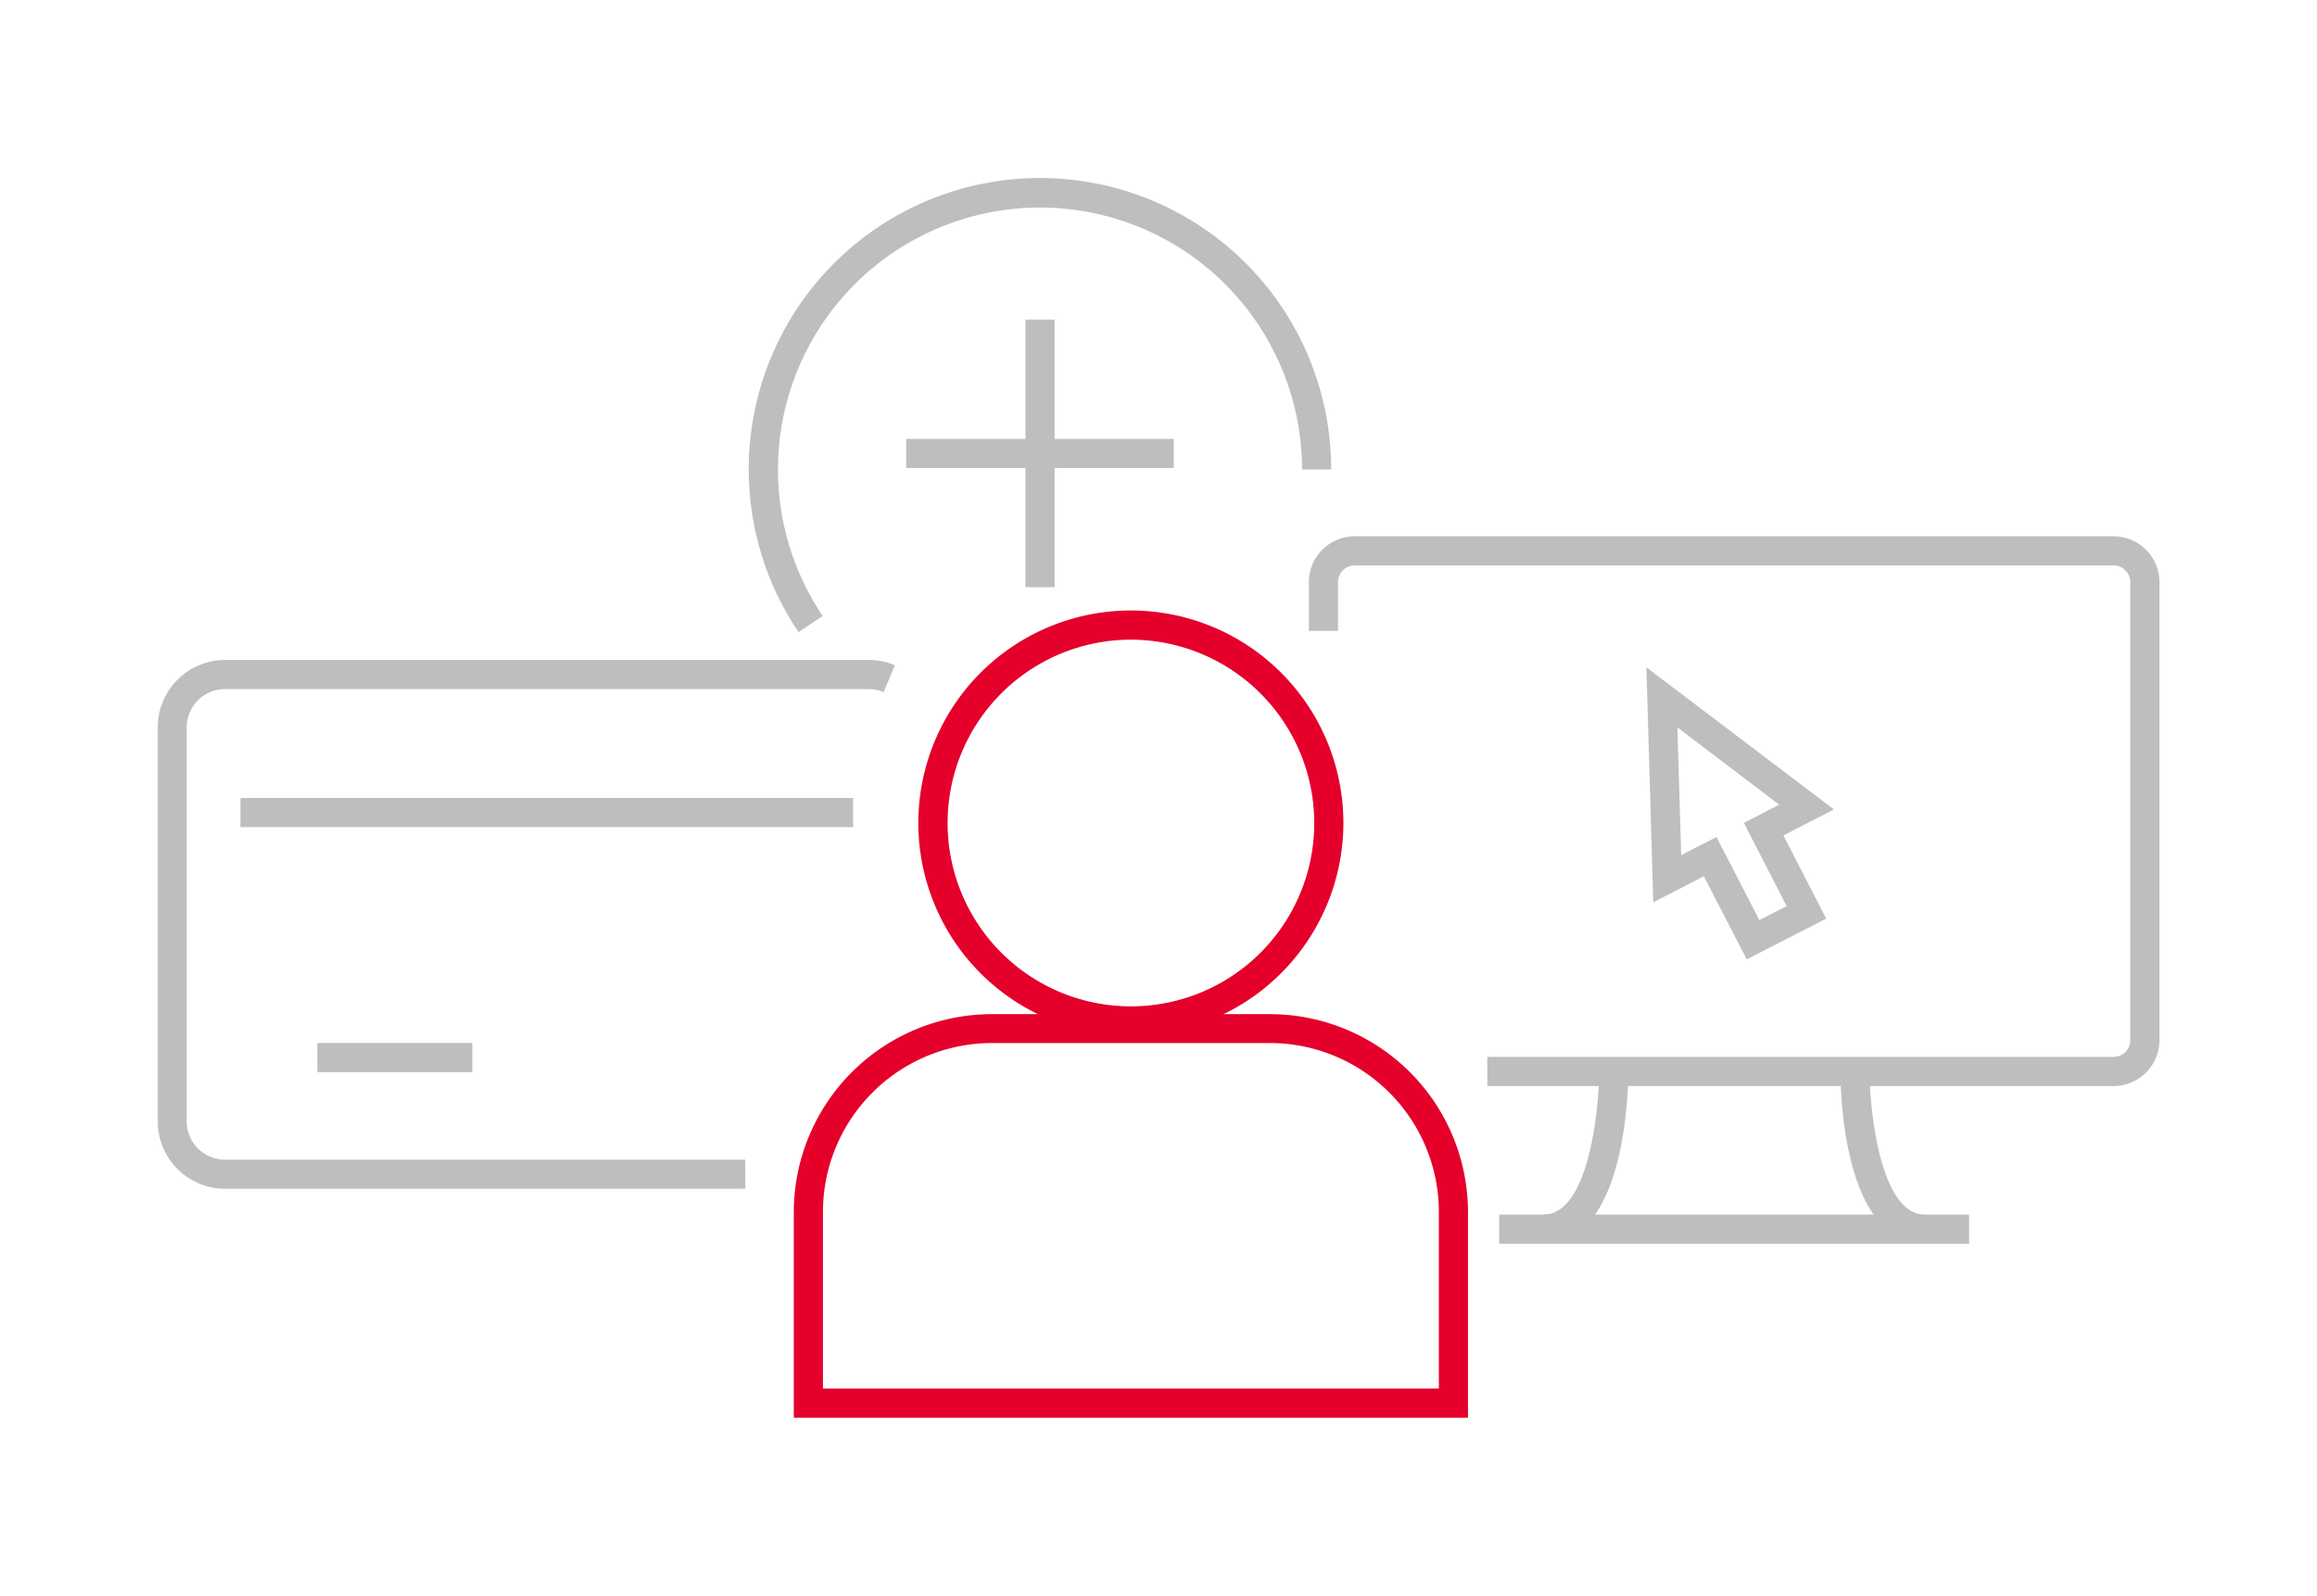 <svg id="Capa_1" data-name="Capa 1" xmlns="http://www.w3.org/2000/svg" viewBox="0 0 356.28 245.35"><defs><style>.cls-1{fill:#bebebe;}.cls-2{fill:#e4002b;}</style></defs><title>icon</title><path class="cls-1" d="M114.61,182.79h-80a10.36,10.36,0,0,1-10.35-10.35V111.83a10.36,10.36,0,0,1,10.35-10.35h99a10.32,10.32,0,0,1,4,.81l-1.74,4.14a5.83,5.83,0,0,0-2.29-.47h-99a5.88,5.88,0,0,0-5.87,5.87v60.61a5.88,5.88,0,0,0,5.87,5.87h80Z"/><rect class="cls-1" x="36.97" y="122.7" width="94.21" height="4.48"/><rect class="cls-1" x="48.79" y="160.37" width="23.83" height="4.48"/><path class="cls-2" d="M173.9,159.23a32.68,32.68,0,1,1,32.67-32.68A32.72,32.72,0,0,1,173.9,159.23Zm0-60.87a28.19,28.19,0,1,0,28.19,28.19A28.22,28.22,0,0,0,173.9,98.36Z"/><path class="cls-2" d="M225.73,218H122.06V186.38a30.47,30.47,0,0,1,30.43-30.44H195.3a30.47,30.47,0,0,1,30.43,30.44Zm-99.19-4.49h94.71V186.38a26,26,0,0,0-25.95-26H152.49a26,26,0,0,0-25.95,26Z"/><path class="cls-1" d="M122.79,97.2a44.78,44.78,0,1,1,81.9-25h-4.48a40.29,40.29,0,1,0-73.7,22.52Z"/><path class="cls-1" d="M325,167H228.7v-4.49H325a2.57,2.57,0,0,0,2.57-2.57V89.52A2.58,2.58,0,0,0,325,86.94H208.31a2.58,2.58,0,0,0-2.57,2.58V97h-4.48V89.52a7.06,7.06,0,0,1,7.05-7.06H325a7.07,7.07,0,0,1,7.06,7.06V160A7.07,7.07,0,0,1,325,167Z"/><path class="cls-1" d="M237.37,191.24v-4.48c6.95,0,8.52-16.28,8.53-22h4.48C250.38,167.49,250,191.24,237.37,191.24Z"/><path class="cls-1" d="M296,191.24c-12.65,0-13-23.75-13-26.46h4.48c0,5.7,1.58,22,8.53,22Z"/><rect class="cls-1" x="230.53" y="186.76" width="72.25" height="4.48"/><rect class="cls-1" x="157.68" y="49.14" width="4.48" height="41.15"/><rect class="cls-1" x="139.34" y="67.48" width="41.15" height="4.48"/><path class="cls-1" d="M268.59,147.52,262,134.74l-7.78,4-1.06-36.13L282,124.46l-7.77,4,6.58,12.79Zm-4.65-18.82,6.59,12.78,4.2-2.16-6.58-12.79,5.43-2.8-15.65-11.88.58,19.64Z"/></svg>